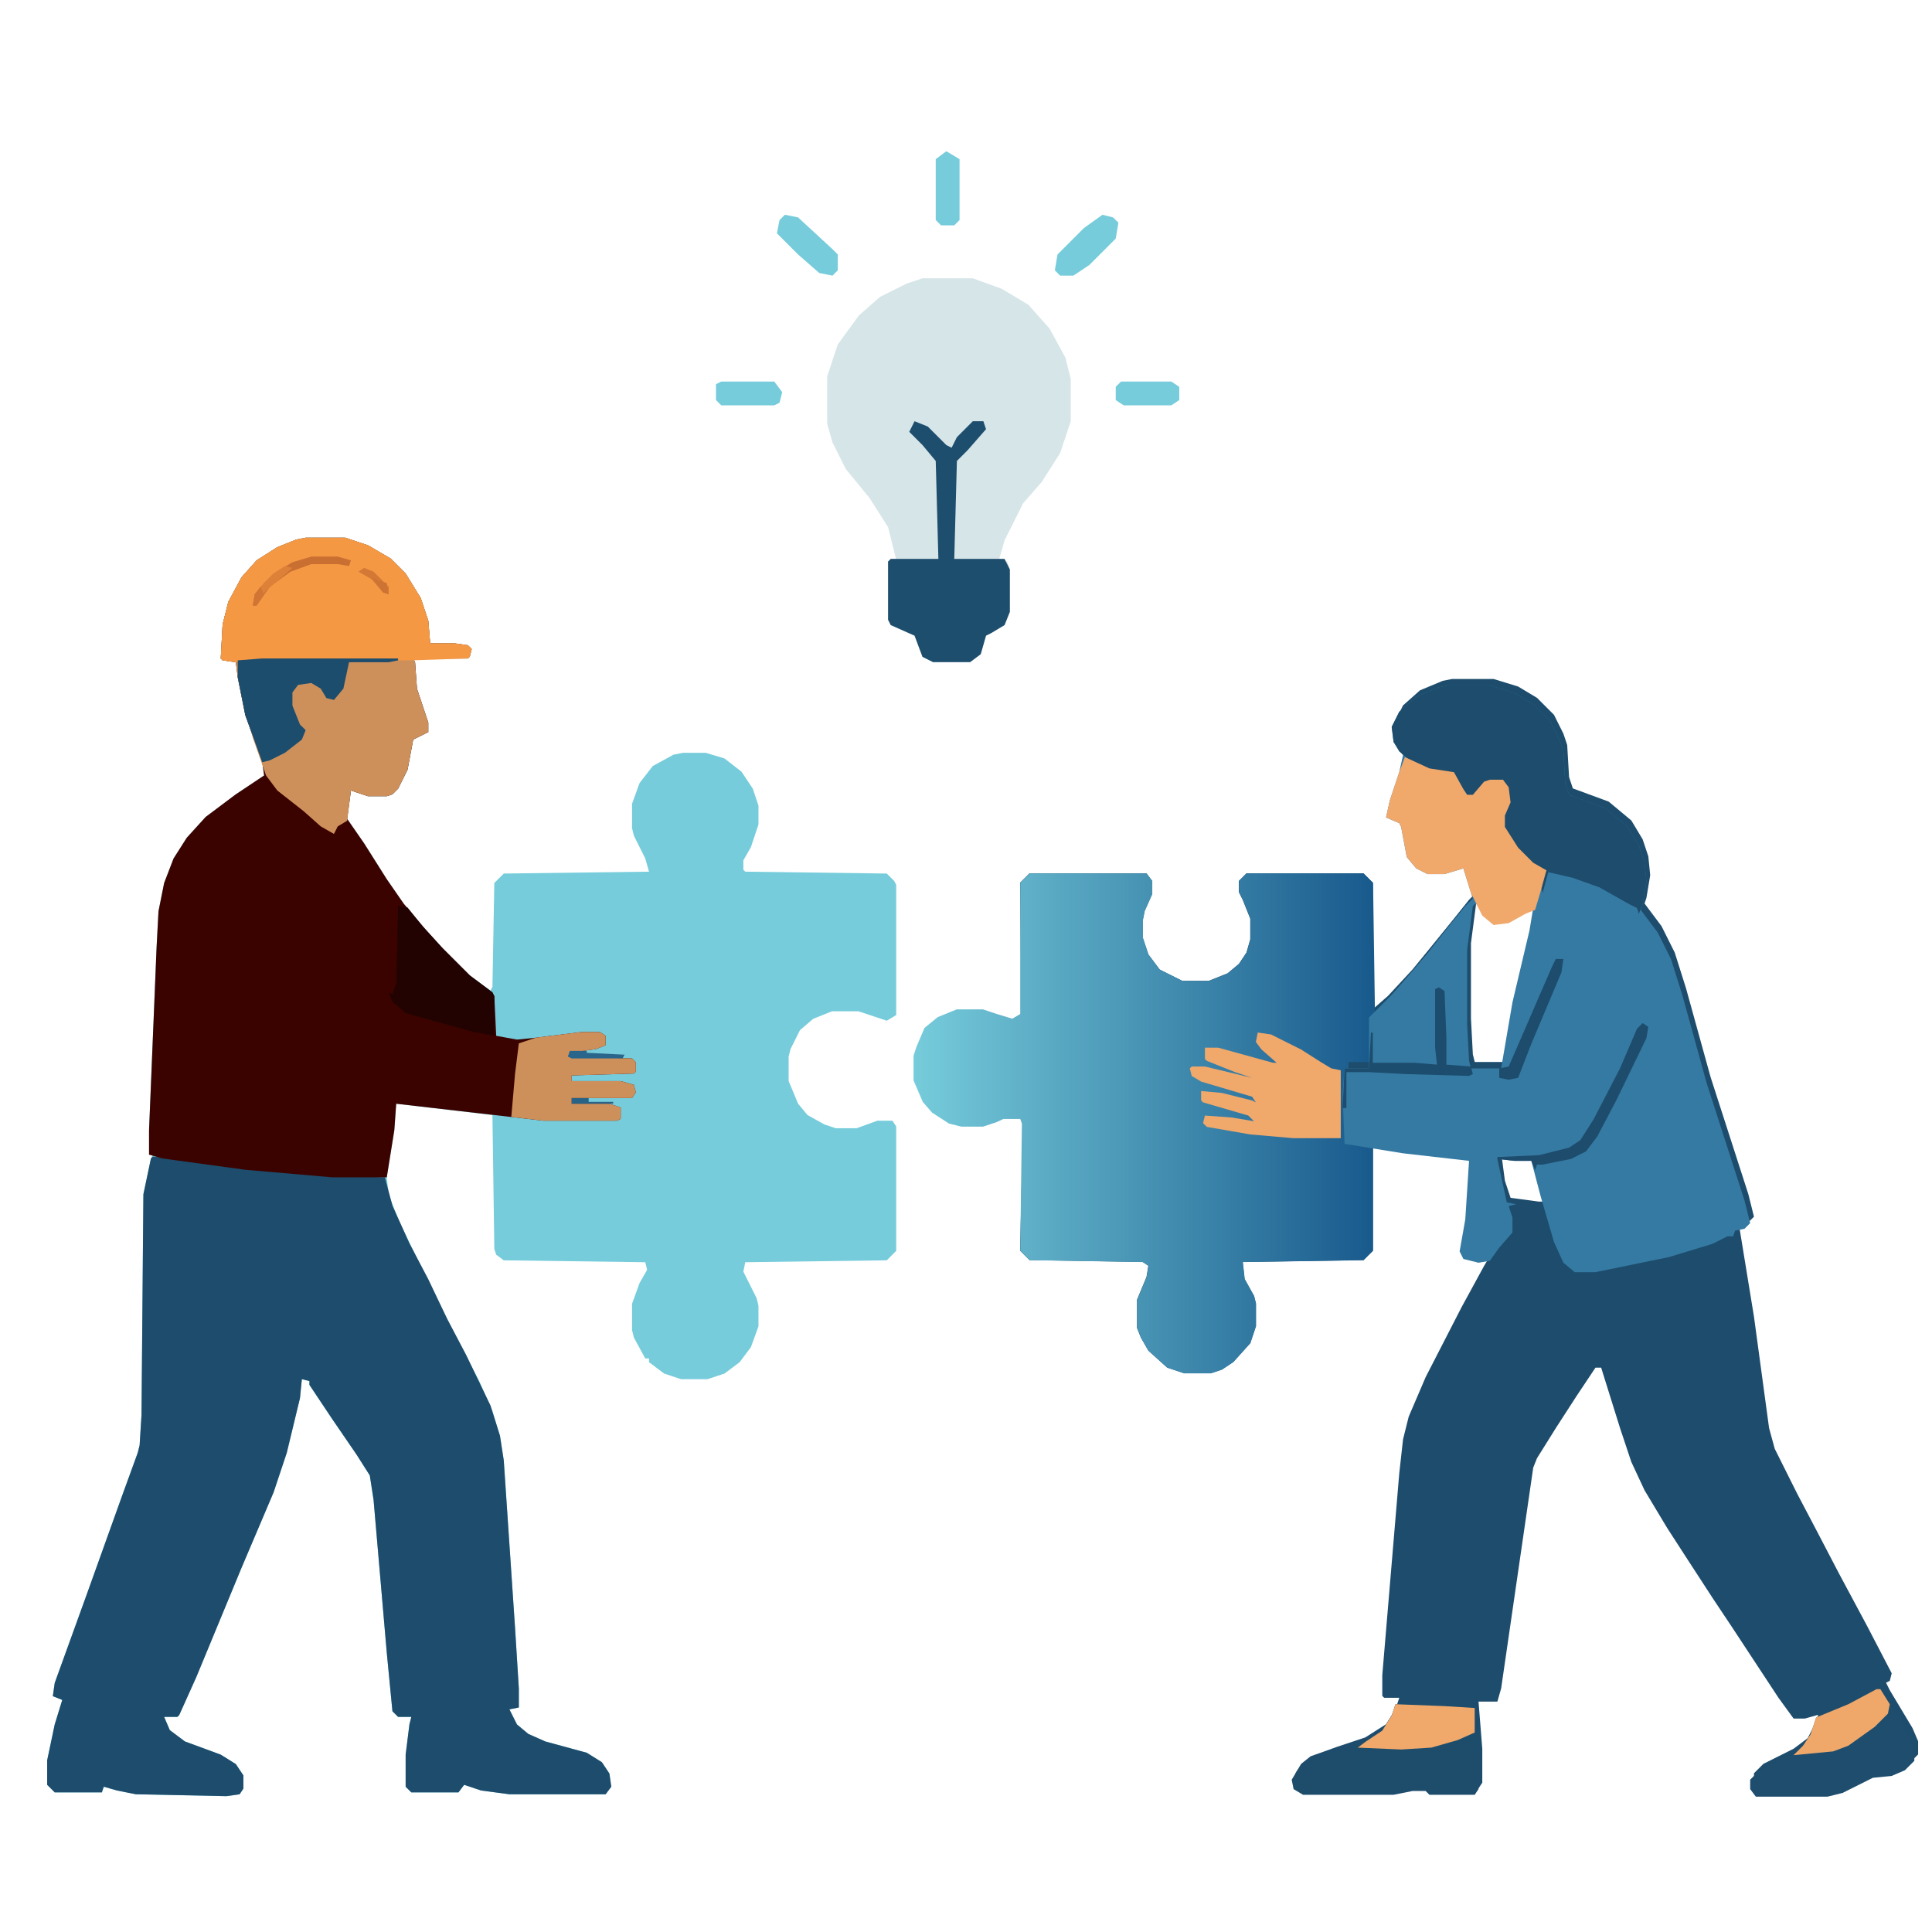 <svg width="626" height="626" viewBox="0 0 626 626" fill="none" xmlns="http://www.w3.org/2000/svg">
<path d="M99.035 174.229H111.873L119.209 176.674L126.545 180.953L131.436 185.844L136.326 193.791L138.771 201.127L139.383 208.463H147.33L151.609 209.074L152.832 210.297L152.221 212.742L151.609 213.354H133.881L134.492 214.576L135.104 223.135L138.771 234.139V237.195L133.881 239.641L132.047 249.422L128.99 255.535L127.156 257.369L125.322 257.98H119.209L113.707 256.146L112.484 265.316L117.986 273.264L125.322 284.879L130.824 292.826L137.549 300.773L143.051 306.887L152.221 316.057L158.945 320.947L159.557 319.725L160.168 286.102L163.225 283.045L210.297 282.434L209.074 278.154L205.406 270.818L204.795 268.373V260.426L207.24 253.701L211.52 248.199L218.244 244.531L221.301 243.92H228.637L234.75 245.754L240.252 250.033L243.92 255.535L245.754 261.037V267.15L243.309 274.486L240.863 278.766V281.822L241.475 282.434L287.324 283.045L289.77 285.49L290.381 286.713V328.895L287.324 330.729L278.154 327.672H269.596L263.482 330.117L259.203 333.785L256.146 339.898L255.535 342.344V350.291L258.592 357.627L261.648 361.295L267.15 364.352L270.818 365.574H277.543L284.268 363.129H289.158L290.381 364.963V405.311L287.324 408.367L241.475 408.979L240.863 412.035L245.143 420.594L245.754 423.039V429.764L243.309 436.488L239.641 441.379L234.75 445.047L229.248 446.881H220.689L215.188 445.047L210.297 441.379V440.156H209.074L205.406 433.432L204.795 430.986V422.428L207.24 415.703L209.686 411.424L209.074 408.979L163.225 408.367L160.779 406.533L160.168 404.699L159.557 361.295L128.379 357.627L127.768 366.186L125.322 381.469L125.934 386.971L128.99 394.918L136.326 410.201L146.107 429.764L155.277 447.492L159.557 457.273L162.002 465.221L163.225 473.168L166.893 527.576L168.115 547.139V553.252L165.059 553.863L167.504 558.754L171.172 561.811L176.674 564.256L190.123 567.924L195.014 570.98L197.459 574.648L198.07 578.928L196.236 581.373H165.059L155.889 580.15L150.387 578.316L148.553 580.762H133.27L131.436 578.928V568.535L132.658 558.754L133.27 556.309H128.99L127.156 554.475L125.322 535.523L121.043 486.006L119.82 478.059L115.541 471.334L107.594 459.719L100.258 448.715V447.492L97.812 446.881L97.201 452.994L92.922 470.723L88.643 483.561L78.25 508.014L63.578 543.471L58.076 555.697L57.465 556.309H53.185L55.02 560.588L59.91 564.256L71.525 568.535L76.416 571.592L78.861 575.26V579.539L77.639 581.373L73.359 581.984L44.016 581.373L37.902 580.15L33.623 578.928L33.012 580.762H17.729L15.283 578.316V570.369L17.729 558.754L20.174 550.807L17.117 549.584L17.729 545.305L28.121 516.572L39.736 484.172L44.627 470.723L45.238 468.277L45.85 458.496L46.461 386.971L48.906 375.355L49.518 374.133H48.295V366.186L50.74 306.887L51.352 295.271L53.185 286.102L56.242 278.154L60.522 271.43L66.635 264.705L76.416 257.369L85.586 251.256L84.975 246.977L79.473 231.693L77.027 219.467L76.416 214.576L72.137 213.965L71.525 213.354L72.137 202.35L73.971 195.014L78.25 187.066L83.141 181.564L89.865 177.285L95.978 174.84L99.035 174.229Z" fill="#76CCDB"/>
<path d="M49.518 374.744L56.242 375.355L84.975 379.023L107.594 380.857L124.711 381.469L127.156 390.639L132.658 402.865L138.771 414.48L144.885 427.318L150.998 438.934L158.945 455.439L162.002 465.221L163.225 473.168L166.893 527.576L168.115 547.139V553.252L165.059 553.863L167.504 558.754L171.172 561.811L176.674 564.256L190.123 567.924L195.014 570.98L197.459 574.648L198.07 578.928L196.236 581.373H165.059L155.889 580.15L150.387 578.316L148.553 580.762H133.27L131.436 578.928V568.535L132.658 558.754L133.27 556.309H128.99L127.156 554.475L125.322 535.523L121.043 486.006L119.82 478.059L115.541 471.334L107.594 459.719L100.258 448.715V447.492L97.812 446.881L97.201 452.994L92.922 470.723L88.643 483.561L78.25 508.014L63.578 543.471L58.076 555.697L57.465 556.309H53.185L55.02 560.588L59.91 564.256L71.525 568.535L76.416 571.592L78.861 575.26V579.539L77.639 581.373L73.359 581.984L44.016 581.373L37.902 580.15L33.623 578.928L33.012 580.762H17.729L15.283 578.316V570.369L17.729 558.754L20.174 550.807L17.117 549.584L17.729 545.305L28.121 516.572L39.736 484.172L44.627 470.723L45.238 468.277L45.85 458.496L46.461 386.971L48.906 375.355L49.518 374.744Z" fill="#1D4C6C"/>
<path d="M99.035 174.229H111.873L119.209 176.674L126.545 180.953L131.436 185.844L136.326 193.791L138.771 201.127L139.383 208.463H147.33L151.609 209.074L152.832 210.297L152.221 212.742L151.609 213.354H133.881L134.492 214.576L135.104 223.135L138.771 234.139V237.195L133.881 239.641L132.047 249.422L128.99 255.535L127.156 257.369L125.322 257.98H119.209L113.707 256.146L112.484 265.316L117.986 273.264L125.322 284.879L130.824 292.826L137.549 300.773L143.051 306.887L152.221 316.057L159.557 321.559L160.168 322.781L160.779 335.619L167.504 336.842L173.617 336.23L188.289 334.396H194.402L196.236 335.619V338.676L193.18 339.898L184.621 341.121L184.01 342.344L204.795 342.955L206.018 344.178V347.234L205.406 347.846L185.232 348.457V350.291H201.127L205.406 351.514L206.018 353.959L204.795 355.793H185.232V357.627H197.459L201.127 358.85V362.518L199.904 363.129H176.062L128.379 357.627L127.768 366.186L125.322 381.469H107.594L79.473 379.023L52.574 375.355L48.295 374.133V366.186L50.74 306.887L51.352 295.271L53.185 286.102L56.242 278.154L60.522 271.43L66.635 264.705L76.416 257.369L85.586 251.256L84.975 246.977L79.473 231.693L77.027 219.467L76.416 214.576L72.137 213.965L71.525 213.354L72.137 202.35L73.971 195.014L78.25 187.066L83.141 181.564L89.865 177.285L95.978 174.84L99.035 174.229Z" fill="#3B0300"/>
<path d="M99.035 174.229H111.873L119.209 176.674L126.545 180.953L131.436 185.844L136.326 193.791L138.771 201.127L139.383 208.463H147.33L151.609 209.074L152.832 210.297L152.221 212.742L151.609 213.354H133.881L134.492 214.576L135.104 223.135L138.771 234.139V237.195L133.881 239.641L132.047 249.422L128.99 255.535L127.156 257.369L125.322 257.98H119.209L113.707 256.146L112.484 265.928L109.428 267.762L108.205 270.207L103.926 267.762L98.424 262.871L89.865 256.146L86.197 251.256L81.918 239.029L78.861 228.637L77.027 219.467L76.416 214.576L72.137 213.965L71.525 213.354L72.137 202.35L73.971 195.014L78.25 187.066L83.141 181.564L89.865 177.285L95.978 174.84L99.035 174.229Z" fill="#CE905B"/>
<path d="M99.035 174.229H111.873L119.209 176.674L126.545 180.953L131.436 185.844L136.326 193.791L138.771 201.127L139.383 208.463H147.33L151.609 209.074L152.832 210.297L152.221 212.742L151.609 213.354L133.27 213.965H84.975L76.416 214.576L72.137 213.965L71.525 213.354L72.137 202.35L73.971 195.014L78.25 187.066L83.141 181.564L89.865 177.285L95.978 174.84L99.035 174.229Z" fill="#F49843"/>
<path d="M188.289 334.396H194.402L196.236 335.619V338.676L193.18 339.898L184.621 341.121L184.01 342.344L204.795 342.955L206.018 344.178V347.234L205.406 347.846L185.232 348.457V350.291H201.127L205.406 351.514L206.018 353.959L204.795 355.793H185.232V357.627H197.459L201.127 358.85V362.518L199.904 363.129H176.062L165.67 361.906L166.893 347.846L168.115 338.064L173.617 336.23L188.289 334.396Z" fill="#CE905B"/>
<path d="M128.99 293.438L132.047 294.049L136.938 300.162L143.662 307.498L152.221 316.057L159.557 321.559L160.168 322.781V335.619L153.443 334.396L131.436 328.283L127.156 324.615L125.934 321.559L127.156 322.17L128.379 318.502L128.99 293.438Z" fill="#220301"/>
<path d="M84.975 213.354H128.99V213.965L125.934 214.576H113.096L111.262 223.135L108.205 226.803L105.76 226.191L103.926 223.135L100.869 221.301L96.59 221.912L94.756 224.357V228.637L97.201 234.75L99.035 236.584L97.812 239.641L92.311 243.92L87.42 246.365L84.975 246.977L79.473 231.693L77.027 219.467V213.965L84.975 213.354Z" fill="#1D4D6D"/>
<path d="M298.904 90.173H315.201L324.636 93.604L333.213 98.75L340.075 106.47L345.222 115.905L346.937 122.767V136.491L343.506 146.783L337.502 156.219L331.498 163.08L325.494 175.089L323.778 181.093L326.352 181.951L327.209 184.524V198.248L325.494 202.536L321.205 205.11L319.49 205.967L317.774 211.972L314.343 214.545H302.335L298.904 212.829L296.331 205.967L288.611 202.536L287.753 200.821V181.951L290.327 181.093L287.753 170.8L281.749 161.365L274.03 151.93L269.741 143.353L268.025 137.348V121.909L271.456 111.616L278.318 102.181L285.18 96.177L293.758 91.888L298.904 90.173Z" fill="#D6E5E8"/>
<path d="M296.33 136.49L300.619 138.206L306.623 144.21L308.339 145.068L310.054 141.637L315.201 136.49H318.631L319.489 139.063L313.485 145.925L310.054 149.356L309.196 181.093H325.493L327.209 184.524V198.247L325.493 202.536L321.205 205.109L319.489 205.967L317.774 211.971L314.343 214.544H302.334L298.904 212.829L296.33 205.967L288.611 202.536L287.753 200.821V181.95L288.611 181.093H304.05L303.192 149.356L298.904 144.21L294.615 139.921L296.33 136.49Z" fill="#1E4E6E"/>
<path d="M357.229 69.587L360.66 70.445L362.376 72.16L361.518 77.306L352.941 85.884L347.794 89.315H343.506L341.79 87.599L342.648 82.453L351.225 73.876L357.229 69.587Z" fill="#76CCDB"/>
<path d="M254.302 69.587L258.59 70.445L269.741 80.737L271.456 82.453V87.599L269.741 89.315L265.452 88.457L258.59 82.453L251.729 75.591L252.586 71.302L254.302 69.587Z" fill="#76CCDB"/>
<path d="M306.623 49L310.912 51.573V71.301L309.197 73.017H304.908L303.192 71.301V51.573L306.623 49Z" fill="#76CCDB"/>
<path d="M233.715 123.624H250.87L253.443 127.055L252.586 130.486L250.87 131.344H233.715L232 129.628V124.482L233.715 123.624Z" fill="#76CCDB"/>
<path d="M363.233 123.624H379.53L382.103 125.339V129.628L379.53 131.344H364.091L361.518 129.628V125.339L363.233 123.624Z" fill="#76CCDB"/>
<path d="M100.869 180.342H109.428L113.707 181.564L113.096 183.398L109.428 182.787H100.869L94.144 185.232L87.42 190.123L83.141 196.236H81.918L82.529 192.568L85.586 188.9L88.643 185.844L94.756 182.176L100.869 180.342Z" fill="#C96F32"/>
<path d="M92.311 183.398L94.756 184.01L89.865 188.289L86.197 191.346L83.141 196.236H81.918L82.529 192.568L85.586 188.9L88.643 185.844L92.311 183.398Z" fill="#DD8139"/>
<path d="M184.621 340.51H190.123V341.121L202.35 341.732L201.738 342.955H185.232L184.01 342.344L184.621 340.51Z" fill="#2A668B"/>
<path d="M117.986 184.01L121.043 185.232L125.934 190.123V192.568L124.1 191.957L120.432 187.678L116.152 185.232L117.986 184.01Z" fill="#D37835"/>
<path d="M185.232 355.793H190.734V357.016H198.682V357.627H185.232V355.793Z" fill="#286286"/>
<path d="M84.363 190.123L85.586 192.568L83.141 196.236H81.918L82.529 192.568L84.363 190.123Z" fill="#D07534"/>
<path d="M120.432 187.066L122.877 188.289L125.322 188.9L125.934 192.568L124.1 191.957L120.432 187.066Z" fill="#CD7333"/>
<path d="M470.504 220H483.953L491.9 222.445L498.014 226.113L503.516 231.615L506.572 237.729L507.795 241.396L508.406 251.789L509.629 255.457L521.244 259.736L528.58 265.85L532.248 271.963L534.082 277.465L534.693 283.578L533.471 290.914L532.859 292.748L538.361 300.084L542.641 308.643L546.309 320.258L554.256 348.99L566.482 386.893L568.316 394.229L566.482 396.062L563.426 396.674L568.316 426.629L573.207 462.697L575.041 469.422L582.377 484.094L588.49 495.709L595.826 509.77L604.996 526.887L612.943 542.17L612.332 544.615L611.109 545.227L612.332 547.672L619.668 559.898L621.502 564.178V568.457L618.445 571.514L614.166 573.348L608.053 573.959L598.271 578.85L593.381 580.072H570.15L568.316 577.627V574.57L571.373 571.514L581.154 566.623L586.045 562.955L588.49 558.064L589.102 555.619L584.822 556.842H581.154L576.264 550.117L560.98 526.887L554.867 517.717L546.92 505.49L540.195 495.098L532.859 482.871L528.58 473.701L524.912 462.697L518.799 443.135H516.965L510.852 452.305L504.127 462.697L498.014 472.479L496.791 475.535L486.398 547.061L485.176 551.34H479.062L480.285 566.623V577.627L479.062 579.461H464.391L463.168 578.238H458.889L452.775 579.461H423.432L420.375 577.627L419.764 574.57L421.598 571.514L424.654 569.068L433.213 566.012L442.383 562.955L449.107 558.676L452.164 553.785L453.387 550.117H448.496L447.885 549.506V542.781L453.387 477.369L454.609 466.365L456.443 459.029L461.945 446.191L473.561 423.572L480.896 410.123L482.73 407.066L476.617 406.455L474.172 404.01L476.006 393.006L477.229 374.055L455.832 371.609L444.828 369.775V405.232L441.771 408.289L402.646 408.9L403.258 414.402L406.314 419.904L406.926 422.35V429.686L405.092 435.188L399.59 441.301L395.922 443.746L392.254 444.969H383.695L378.193 443.135L372.08 437.633L369.635 433.354L368.412 430.297V421.127L371.469 413.791L372.08 410.123L370.246 408.9L333.566 408.289L330.51 405.232L331.5 363L333.566 362L359 351.5L365 362L370.246 347.5L360 357L370.857 342.5L360 336.764L344 341.654L346.5 334.5L345.25 338.077L332.5 333L331 330L330.51 286.023L333.566 282.967H371.469L373.303 285.412V289.691L370.857 295.193L370.246 298.25V303.752L372.08 309.254L375.748 314.145L383.084 317.812H391.643L397.756 315.367L401.424 312.311L403.869 308.643L405.092 304.363V297.639L402.646 291.525L401.424 289.08V285.412L403.869 282.967H441.771L444.828 286.023V326.982L449.719 322.703L457.666 314.145L463.168 307.42L471.115 297.639L476.006 291.525L478.451 289.08L475.395 279.299L469.281 281.133H463.779L460.111 279.299L457.055 275.631L455.221 265.85L454.609 264.627L450.33 262.793L451.553 257.291L454.609 248.121L455.832 242.619L452.775 238.34L452.164 233.449L454.609 228.559L460.111 223.668L467.447 220.611L470.504 220ZM479.062 290.914L478.451 291.525L476.617 305.586V330.039L477.229 341.654L477.84 344.1H487.621L491.289 322.703L496.791 299.473L498.014 292.137L490.066 296.416L485.176 297.027L482.119 294.582L479.674 290.914H479.062ZM486.398 373.443L487.621 382.613L489.455 388.115L498.625 389.338H501.682L499.236 378.334L497.402 373.443H486.398Z" fill="#1D4C6C"/>
<path d="M333.627 283H371.529L373.363 285.445V289.725L370.918 295.227L370.307 298.283V303.785L372.141 309.287L375.809 314.178L383.145 317.846H391.703L397.816 315.4L401.484 312.344L403.93 308.676L405.152 304.396V297.672L402.707 291.559L401.484 289.113V285.445L403.93 283H441.832L444.889 286.057L445.5 327.627L444.889 344.133H436.941V368.586L444.277 369.197L444.889 369.809V405.266L441.832 408.322L402.707 408.934L403.318 414.436L406.375 419.938L406.986 422.383V429.719L405.152 435.221L399.65 441.334L395.982 443.779L392.314 445.002H383.756L378.254 443.168L372.141 437.666L369.695 433.387L368.473 430.33V421.16L371.529 413.824L372.141 410.156L370.307 408.934L333.627 408.322L330.57 405.266L331.111 364.055L330.57 362.555H325.111L323 363.555L318.5 365.055H311.5L307.5 364.055L302 360.5L299 357.055L296 350.055V342.055L297 339.055L299.561 333.055L303.843 329.555L310 327.055H314.061H318.5L323 328.555L328 330.072L330.57 328.555V286.057L333.627 283Z" fill="url(#paint0_linear_6912_10124)"/>
<path d="M469.273 222.078H482.723L490.67 224.523L496.783 228.191L502.285 233.693L505.342 239.807L506.564 243.475L507.176 253.867L508.398 257.535L520.014 261.814L527.35 267.928L531.018 274.041L532.852 279.543L533.463 285.656L532.24 292.992L531.629 294.826L537.131 302.162L541.41 310.721L545.078 322.336L553.025 351.068L565.252 388.971L567.086 396.307L565.252 398.141L562.195 398.752L561.584 400.586H559.75L554.859 403.031L540.799 407.311L516.957 412.201H510.232L506.564 409.145L503.508 402.42L499.229 387.748L496.172 376.133H490.67L485.168 375.521L488.225 389.582L491.281 390.193L488.836 390.805L490.059 394.473V399.363L485.779 404.254L482.723 408.533L479.055 409.145L474.164 407.922L472.941 405.477L474.775 395.084L475.998 376.133L454.602 373.688L435.65 370.631L435.039 354.125L435.65 346.178H443.598V329.672L450.934 322.336L455.213 317.445L462.549 308.887L469.273 300.328L474.775 293.604L477.221 291.158L474.164 281.377L468.051 283.211H462.549L458.881 281.377L455.824 277.709L453.99 267.928L453.379 266.705L449.1 264.871L450.322 259.369L453.379 250.199L454.602 244.697L451.545 240.418L450.934 235.527L453.379 230.637L458.881 225.746L466.217 222.689L469.273 222.078ZM477.832 292.992L477.221 293.604L475.387 307.664V332.117L475.998 343.732L476.609 346.178H486.391L490.059 324.781L495.561 301.551L496.783 294.215L488.836 298.494L483.945 299.105L480.889 296.66L478.443 292.992H477.832Z" fill="#357AA3"/>
<path d="M469.273 222.078H482.723L490.67 224.523L496.783 228.191L502.285 233.693L505.342 239.807L506.564 243.475L507.176 253.867L508.398 257.535L520.014 261.814L527.35 267.928L531.018 274.041L532.852 279.543L533.463 285.656L532.24 292.992L531.018 296.049L530.406 294.215L527.961 292.992L518.18 287.49L509.621 284.434L501.674 282.6L499.84 289.324L499.229 286.879L501.062 281.988L498.006 280.766L493.115 276.486L489.447 272.207L487.002 267.928V264.26L488.836 259.98L488.225 255.09L487.002 253.256H482.723L479.666 255.09L477.221 258.146L474.775 257.535L471.107 251.422V250.199H464.994L457.658 247.143L453.379 243.475L451.545 240.418L450.934 235.527L453.379 230.637L458.881 225.746L466.217 222.689L469.273 222.078Z" fill="#1D4C6C"/>
<path d="M455.213 245.309L463.16 248.977L471.107 250.199L474.164 255.701L475.387 257.535H477.221L480.889 253.256L482.723 252.645H487.002L488.836 255.09L489.447 259.98L487.613 264.26V267.928L491.893 274.652L496.783 279.543L501.062 281.988L499.229 288.713L497.395 294.826L494.338 296.049L488.836 299.105L483.945 299.717L480.277 296.66L476.609 289.324L474.164 281.377L468.051 283.211H462.549L458.881 281.377L455.824 277.709L453.99 267.928L453.379 266.705L449.1 264.871L450.322 259.369L453.379 250.199L455.213 245.309Z" fill="#F0A86B"/>
<path d="M452.156 552.195L468.051 552.807L477.832 553.418L479.055 568.701V579.705L477.832 581.539H463.16L461.938 580.316H457.658L451.545 581.539H422.201L419.145 579.705L418.533 576.648L420.367 573.592L423.424 571.146L431.982 568.09L441.152 565.033L447.877 560.754L450.934 555.863L452.156 552.195Z" fill="#1E4D6C"/>
<path d="M407.529 334.562L411.809 335.174L421.59 340.064L428.314 344.344L431.371 346.178L434.428 346.789V368.797H419.145L405.084 367.574L391.023 365.129L389.801 363.906L390.412 361.461L398.971 362.072L406.307 363.295L404.473 361.461L389.801 357.182L389.189 356.57V353.514L395.914 354.125L405.695 356.57L406.918 357.182L405.695 355.348L389.189 350.457L386.133 348.623L385.521 346.178L386.133 345.566H390.412L405.695 349.234L400.193 347.4L391.023 343.732L390.412 343.121V339.453H394.691L412.42 344.344H413.643L408.752 340.064L406.918 337.619L407.529 334.562Z" fill="#F0A86B"/>
<path d="M608.045 547.305H609.268L615.992 557.697L620.271 566.256V570.535L617.215 573.592L612.936 575.426L606.822 576.037L597.041 580.928L592.15 582.15H568.92L567.086 579.705V576.648L570.143 573.592L579.924 568.701L584.814 565.033L587.26 560.143L588.482 556.475L598.875 552.195L608.045 547.305Z" fill="#1E4D6D"/>
<path d="M452.156 552.195L468.051 552.807L477.832 553.418V561.365L472.33 563.811L463.771 566.256L453.99 566.867L439.93 566.256L442.375 564.422L447.877 560.754L450.934 555.863L452.156 552.195Z" fill="#F0A86B"/>
<path d="M608.045 547.305H609.268L612.324 552.195L611.713 555.252L607.434 559.531L598.875 565.645L593.984 567.479L581.146 568.701L584.203 565.645L586.648 561.977L588.482 556.475L598.875 552.195L608.045 547.305Z" fill="#F0A86A"/>
<path d="M466.217 319.891L468.051 321.113L468.662 336.396V344.955L476.609 345.566L477.221 348.012L475.998 348.623L455.213 348.012L443.598 347.4H436.262V359.016H435.039L435.65 346.178H443.598L444.209 334.562H444.82V344.344H458.27L465.605 344.955L464.994 339.453V320.502L466.217 319.891Z" fill="#1D4D6E"/>
<path d="M532.24 331.506L534.074 332.729L533.463 336.396L523.682 356.57L517.568 368.186L513.9 373.076L509.01 375.521L499.84 377.355H498.006L497.395 379.189L496.172 376.133H490.67L485.168 375.521V374.91L498.617 374.299L508.398 371.854L512.066 369.408L516.346 362.684L524.904 346.178L530.406 333.34L532.24 331.506Z" fill="#1E4C6C"/>
<path d="M504.119 310.721H506.564L505.953 315L496.172 338.23L491.893 349.234L488.836 349.846L485.779 349.234V346.178L488.836 345.566L494.949 331.506L502.896 313.166L504.119 310.721Z" fill="#1D4C6C"/>
<defs>
<linearGradient id="paint0_linear_6912_10124" x1="296" y1="364.259" x2="445.977" y2="364.259" gradientUnits="userSpaceOnUse">
<stop stop-color="#76CCDB"/>
<stop offset="1" stop-color="#18598C"/>
</linearGradient>
</defs>
</svg>
